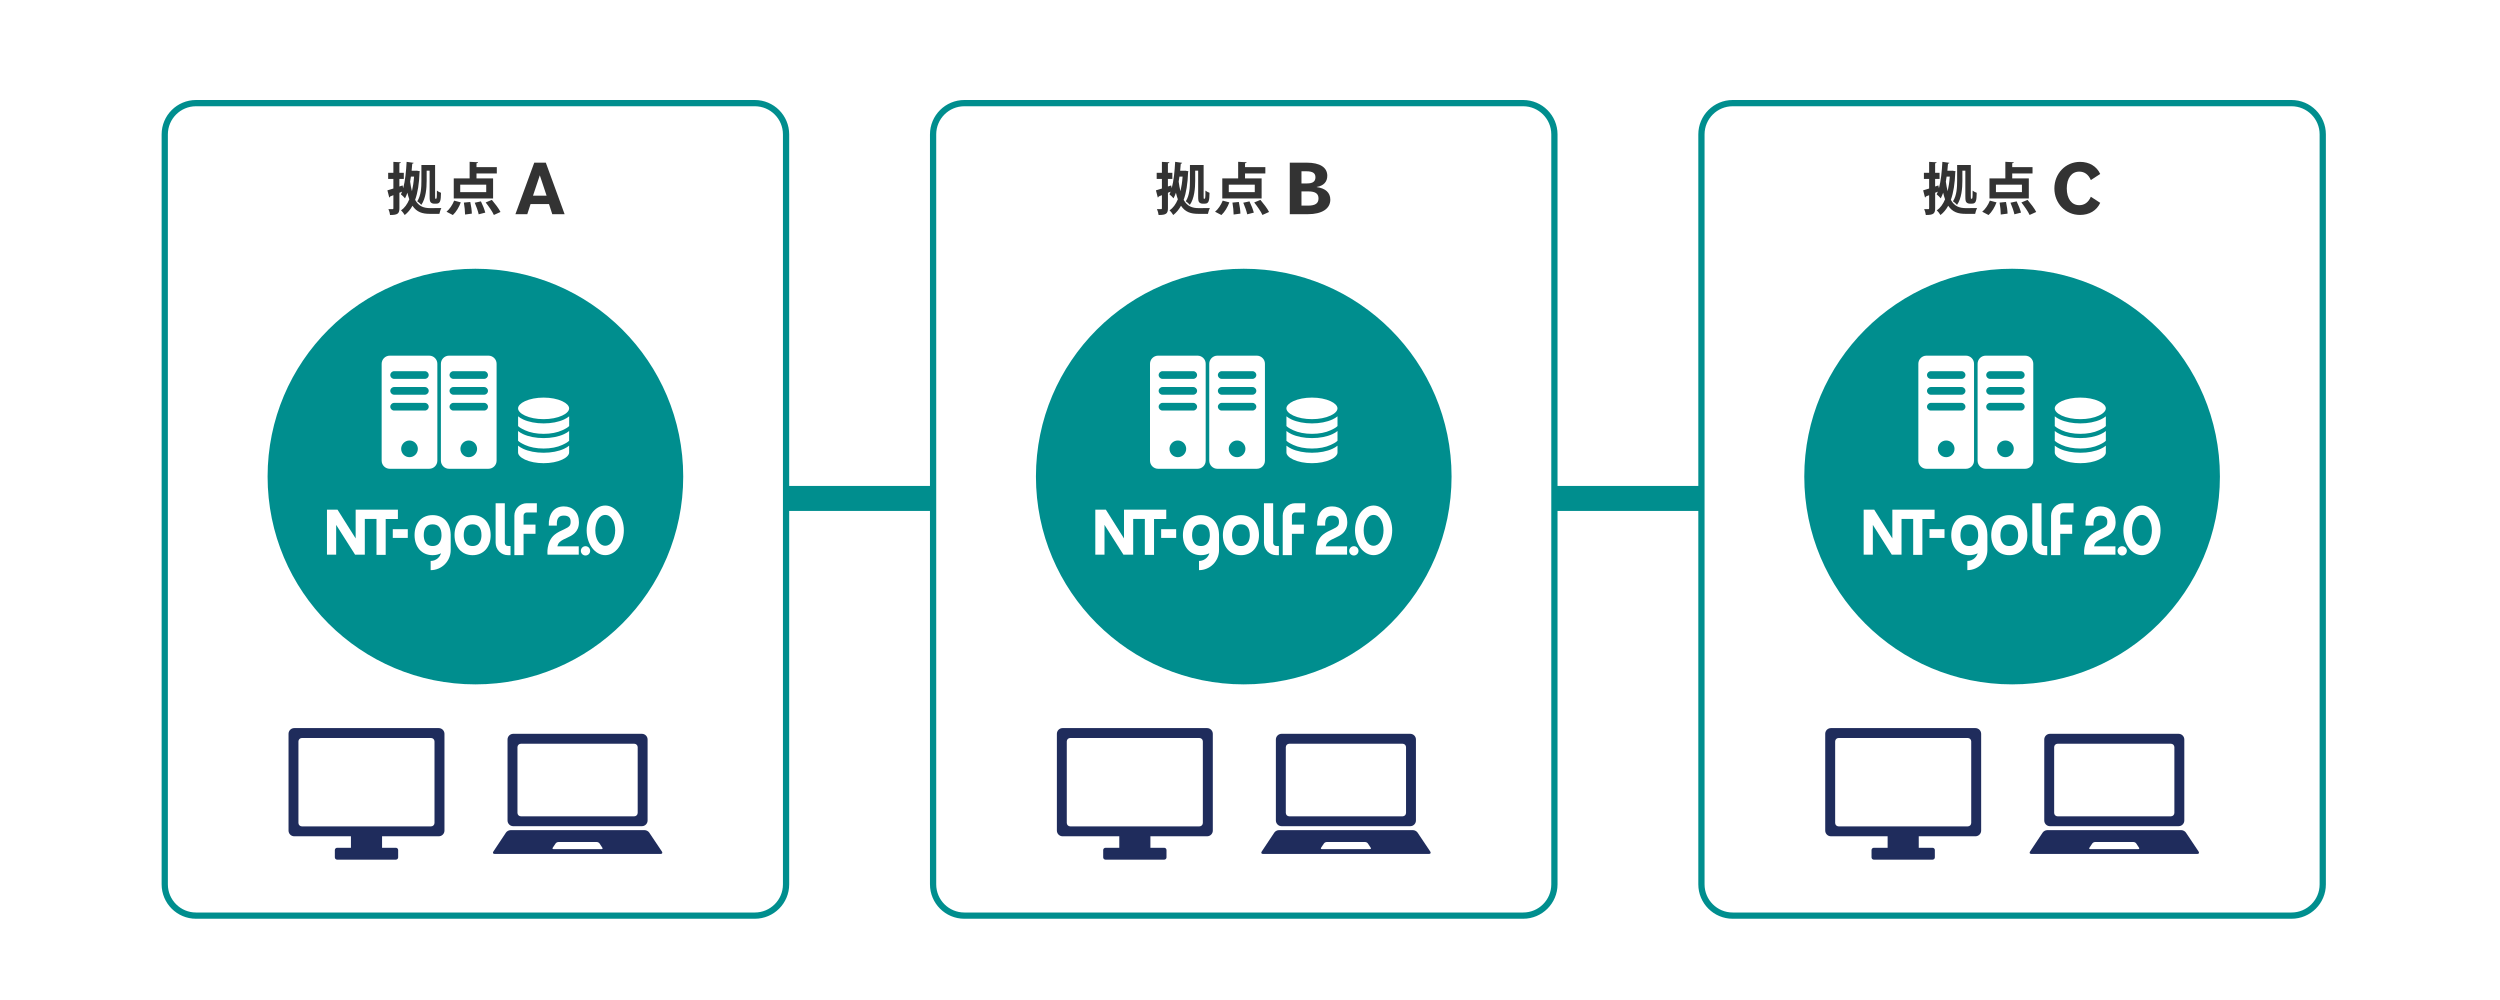 <?xml version="1.0" encoding="utf-8"?>
<!-- Generator: Adobe Illustrator 27.8.1, SVG Export Plug-In . SVG Version: 6.00 Build 0)  -->
<svg version="1.1" id="レイヤー_1" xmlns="http://www.w3.org/2000/svg" xmlns:xlink="http://www.w3.org/1999/xlink" x="0px"
	 y="0px" viewBox="0 0 800 320" style="enable-background:new 0 0 800 320;" xml:space="preserve">
<style type="text/css">
	.st0{fill:#FFFFFF;}
	.st1{fill:#008E8E;stroke:#008E8E;stroke-width:8;stroke-miterlimit:10;}
	.st2{fill:#FFFFFF;stroke:#008E8E;stroke-width:2;stroke-miterlimit:10;}
	.st3{fill:#333333;}
	.st4{fill:#1F2C5C;}
	.st5{fill:#008E8E;}
</style>
<g>
	<rect class="st0" width="800" height="320"/>
	<line class="st1" x1="220.5" y1="159.5" x2="579.5" y2="159.5"/>
	<path class="st2" d="M241.54,293H62.72c-5.52,0-10-4.48-10-10V43c0-5.52,4.48-10,10-10h178.82c5.52,0,10,4.48,10,10v240
		C251.54,288.52,247.06,293,241.54,293z"/>
	<g>
		<path class="st3" d="M133.4,54.62l0.95,0.18c-0.02,0.13-0.05,0.25-0.09,0.36c-0.14,3.6-0.59,6.5-1.42,8.79
			c1.17,2.12,2.79,2.63,4.75,2.65c0.61,0,2.93,0,3.65-0.02c-0.27,0.45-0.52,1.33-0.63,1.85h-3.13c-2.29,0-4.14-0.54-5.49-2.59
			c-0.67,1.21-1.48,2.2-2.48,2.97c-0.25-0.45-0.77-1.13-1.19-1.48c1.12-0.77,2-1.96,2.66-3.55c-0.23-0.63-0.43-1.33-0.61-2.11
			c-0.23,0.65-0.49,1.26-0.77,1.8c-0.29-0.34-0.92-1.01-1.31-1.28c0.13-0.27,0.25-0.56,0.38-0.86l-0.86,0.36v4.95
			c0,1.75-0.61,2.16-2.99,2.16c-0.05-0.52-0.27-1.35-0.52-1.89c0.56,0.02,1.13,0.02,1.31,0.02c0.22,0,0.27-0.07,0.27-0.29v-4.18
			l-1.01,0.4c-0.04,0.18-0.16,0.31-0.31,0.34l-0.59-2.29c0.54-0.14,1.19-0.36,1.91-0.58v-3.08h-1.67v-1.96h1.67v-3.49l2.39,0.13
			c-0.02,0.18-0.14,0.29-0.47,0.32v3.04h1.42v1.96h-1.42v2.43l1.04-0.34l0.18,0.88c0.63-2.29,0.94-5.38,1.1-8.43l2.25,0.31
			c-0.04,0.16-0.18,0.27-0.45,0.29c-0.05,0.76-0.13,1.51-0.2,2.25h1.37L133.4,54.62z M131.49,56.51c-0.07,0.54-0.16,1.08-0.25,1.6
			c0.16,1.19,0.34,2.2,0.58,3.08c0.32-1.39,0.56-2.95,0.68-4.68H131.49z M136.53,54.59v3.28c0,2.32-0.25,5.62-1.71,7.69
			c-0.25-0.32-0.95-0.95-1.3-1.15c1.22-1.85,1.33-4.52,1.33-6.55v-5.06h4.38v9.92c0,0.45,0,0.7,0.02,0.79
			c0.04,0.05,0.07,0.09,0.14,0.09c0.18,0,0.22,0,0.29-0.11c0.13-0.18,0.13-1.64,0.13-2.5c0.34,0.29,0.86,0.56,1.31,0.7
			c-0.05,2.56-0.22,3.48-1.51,3.48h-0.74c-0.36,0-0.76-0.13-1.03-0.41c-0.27-0.31-0.36-0.65-0.36-2.05v-8.1H136.53z"/>
		<path class="st3" d="M147.45,64.76c-0.54,1.51-1.49,3.08-2.54,4.05l-2.03-1.06c0.95-0.76,1.91-2.18,2.45-3.55L147.45,64.76z
			 M157.79,57.09v6.41H145.2v-6.41h5.08v-5.31l2.7,0.14c-0.02,0.18-0.16,0.29-0.5,0.34v1.22h6.5v2.02h-6.5v1.58H157.79z
			 M155.59,61.48v-2.39h-8.32v2.39H155.59z M148.82,68.65c0-0.97-0.16-2.58-0.38-3.82l2.05-0.2c0.27,1.21,0.49,2.79,0.5,3.73
			L148.82,68.65z M153.18,68.58c-0.2-0.95-0.74-2.52-1.26-3.71l1.98-0.43c0.56,1.13,1.15,2.65,1.39,3.6L153.18,68.58z M158.04,68.79
			c-0.47-1.08-1.64-2.75-2.63-4l1.98-0.83c0.99,1.17,2.23,2.77,2.77,3.87L158.04,68.79z"/>
		<path class="st3" d="M170.96,52.05h3.7l6.02,16.5h-3.95l-1.05-3.25h-5.9l-1.05,3.25h-3.8L170.96,52.05z M170.56,62.62h4.35
			l-2.17-6.52L170.56,62.62z"/>
	</g>
	<g>
		<g>
			<g>
				<path class="st4" d="M207.23,262.56c0,1-0.82,1.82-1.82,1.82h-41.18c-1,0-1.82-0.82-1.82-1.82v-25.92c0-1,0.82-1.82,1.82-1.82
					h41.18c1,0,1.82,0.82,1.82,1.82V262.56z"/>
				<path class="st4" d="M207.74,266.41c-0.28-0.42-0.91-0.76-1.41-0.76h-43c-0.5,0-1.14,0.34-1.41,0.76l-4.05,6.09
					c-0.28,0.42-0.09,0.76,0.41,0.76h53.13c0.5,0,0.68-0.34,0.41-0.76L207.74,266.41z"/>
				<path class="st0" d="M191.85,269.9c-0.17-0.25-0.55-0.45-0.85-0.45h-12.35c-0.3,0-0.68,0.2-0.85,0.45l-0.92,1.37
					c-0.17,0.25-0.06,0.45,0.24,0.45h15.39c0.3,0,0.41-0.2,0.24-0.45L191.85,269.9z"/>
				<path class="st0" d="M166.68,261.22c-0.6,0-1.09-0.49-1.09-1.09v-21.04c0-0.6,0.49-1.09,1.09-1.09h36.29
					c0.6,0,1.09,0.49,1.09,1.09v21.04c0,0.6-0.49,1.09-1.09,1.09H166.68z"/>
			</g>
		</g>
		<g>
			<g>
				<path class="st4" d="M140.4,232.99H94.15c-1,0-1.82,0.82-1.82,1.82v30.98c0,1,0.82,1.82,1.82,1.82h18.15v3.68h-4.42
					c-0.4,0-0.73,0.33-0.73,0.73v2.34c0,0.4,0.33,0.73,0.73,0.73h18.8c0.4,0,0.73-0.33,0.73-0.73v-2.34c0-0.4-0.33-0.73-0.73-0.73
					h-4.42v-3.68h18.15c1,0,1.82-0.82,1.82-1.82v-30.98C142.22,233.81,141.4,232.99,140.4,232.99z"/>
				<path class="st0" d="M96.59,264.44c-0.6,0-1.09-0.49-1.09-1.09v-26.1c0-0.6,0.49-1.09,1.09-1.09h41.36
					c0.6,0,1.09,0.49,1.09,1.09v26.1c0,0.6-0.49,1.09-1.09,1.09H96.59z"/>
			</g>
		</g>
	</g>
	<g>
		<circle class="st5" cx="152.13" cy="152.5" r="66.5"/>
		<g>
			<path class="st0" d="M165.78,130.68C165.78,130.68,165.78,130.68,165.78,130.68c0-0.81,0.8-1.65,2.2-2.3
				c1.58-0.74,3.71-1.15,5.97-1.15c2.27,0,4.39,0.41,5.97,1.15c1.4,0.65,2.2,1.49,2.2,2.3c0,0,0,0,0,0c0,0.81-0.8,1.65-2.2,2.3
				c-1.58,0.74-3.71,1.15-5.97,1.15c-2.27,0-4.39-0.41-5.97-1.15C166.58,132.33,165.78,131.49,165.78,130.68z M173.95,144.88
				c-2.46,0-4.79-0.45-6.55-1.27c-0.64-0.3-1.18-0.64-1.62-1v2.16c0,0.81,0.8,1.65,2.2,2.3c1.58,0.74,3.71,1.15,5.97,1.15
				c2.27,0,4.39-0.41,5.97-1.15c1.4-0.65,2.2-1.49,2.2-2.3v-2.16c-0.44,0.37-0.98,0.71-1.62,1
				C178.74,144.43,176.42,144.88,173.95,144.88z M173.95,140.19c-2.46,0-4.79-0.45-6.55-1.27c-0.64-0.3-1.18-0.64-1.62-1v3.12
				c0.46,0.42,0.8,0.68,2.2,1.34c1.58,0.74,3.71,1.15,5.97,1.15c2.27,0,4.39-0.41,5.97-1.15c1.4-0.65,1.74-0.91,2.2-1.34v-3.12
				c-0.44,0.37-0.98,0.71-1.62,1C178.74,139.74,176.42,140.19,173.95,140.19z M180.51,134.22c-1.76,0.82-4.09,1.27-6.55,1.27
				c-2.46,0-4.79-0.45-6.55-1.27c-0.64-0.3-1.18-0.64-1.62-1v3.12c0.46,0.42,0.8,0.68,2.2,1.34c1.58,0.74,3.71,1.15,5.97,1.15
				c2.27,0,4.39-0.41,5.97-1.15c1.4-0.65,1.74-0.91,2.2-1.34v-3.12C181.69,133.59,181.14,133.92,180.51,134.22z"/>
			<g>
				<path class="st0" d="M137.35,113.81h-12.62c-1.44,0-2.6,1.17-2.6,2.6v31c0,1.44,1.17,2.6,2.6,2.6h12.62c1.44,0,2.6-1.17,2.6-2.6
					v-31C139.95,114.98,138.79,113.81,137.35,113.81z M131.04,146.3c-1.47,0-2.67-1.19-2.67-2.67c0-1.47,1.19-2.67,2.67-2.67
					c1.47,0,2.67,1.19,2.67,2.67C133.71,145.1,132.51,146.3,131.04,146.3z M137.19,130.15c0,0.68-0.56,1.23-1.23,1.23h-9.84
					c-0.68,0-1.23-0.56-1.23-1.23l0,0c0-0.68,0.56-1.23,1.23-1.23h9.84C136.64,128.92,137.19,129.48,137.19,130.15L137.19,130.15z
					 M137.19,125.08c0,0.68-0.56,1.23-1.23,1.23h-9.84c-0.68,0-1.23-0.56-1.23-1.23v0c0-0.68,0.56-1.23,1.23-1.23h9.84
					C136.64,123.85,137.19,124.4,137.19,125.08L137.19,125.08z M137.19,120.01c0,0.68-0.56,1.23-1.23,1.23h-9.84
					c-0.68,0-1.23-0.56-1.23-1.23v0c0-0.68,0.56-1.23,1.23-1.23h9.84C136.64,118.77,137.19,119.33,137.19,120.01L137.19,120.01z"/>
				<path class="st0" d="M156.31,113.81h-12.62c-1.44,0-2.6,1.17-2.6,2.6v31c0,1.44,1.17,2.6,2.6,2.6h12.62c1.44,0,2.6-1.17,2.6-2.6
					v-31C158.91,114.98,157.74,113.81,156.31,113.81z M150,146.3c-1.47,0-2.67-1.19-2.67-2.67c0-1.47,1.19-2.67,2.67-2.67
					c1.47,0,2.67,1.19,2.67,2.67C152.66,145.1,151.47,146.3,150,146.3z M156.15,130.15c0,0.68-0.56,1.23-1.23,1.23h-9.84
					c-0.68,0-1.23-0.56-1.23-1.23l0,0c0-0.68,0.56-1.23,1.23-1.23h9.84C155.59,128.92,156.15,129.48,156.15,130.15L156.15,130.15z
					 M156.15,125.08c0,0.68-0.56,1.23-1.23,1.23h-9.84c-0.68,0-1.23-0.56-1.23-1.23v0c0-0.68,0.56-1.23,1.23-1.23h9.84
					C155.59,123.85,156.15,124.4,156.15,125.08L156.15,125.08z M156.15,120.01c0,0.68-0.56,1.23-1.23,1.23h-9.84
					c-0.68,0-1.23-0.56-1.23-1.23v0c0-0.68,0.56-1.23,1.23-1.23h9.84C155.59,118.77,156.15,119.33,156.15,120.01L156.15,120.01z"/>
			</g>
		</g>
		<g>
			<rect x="125.69" y="169.34" class="st0" width="4.8" height="2.79"/>
			<polygon class="st0" points="107.57,177.5 107.57,167.96 113.63,177.5 116.74,177.5 116.74,166.05 120.48,166.06 120.48,177.56 
				123.42,177.56 123.42,166.07 127.33,166.08 127.33,163.1 113.81,163.1 113.81,172.3 108.01,163.1 104.63,163.1 104.63,177.5 			
				"/>
			<path class="st0" d="M168.56,163.98h3.23v-2.94h-3.23c-2.18,0-3.96,1.77-3.96,3.96l0,12.65h2.94v-6.83h3.82v-2.94h-3.82V165
				C167.54,164.44,168,163.98,168.56,163.98z"/>
			<path class="st0" d="M161.54,173.7l0-12.65h-2.94v12.65c0,2.18,1.77,3.96,3.96,3.96h0.81v-2.94h-0.81
				C161.99,174.71,161.54,174.26,161.54,173.7z"/>
			<path class="st0" d="M151.23,164.84c-3.51,0-5.78,2.52-5.78,6.41c0,3.84,2.32,6.41,5.78,6.41c3.46,0,5.78-2.58,5.78-6.41
				C157.01,167.36,154.74,164.84,151.23,164.84z M151.23,174.73c-2.56,0-2.84-2.43-2.84-3.47c0-2.3,0.96-3.47,2.84-3.47
				c1.88,0,2.84,1.17,2.84,3.47C154.07,172.3,153.79,174.73,151.23,174.73z"/>
			<path class="st0" d="M138.44,164.84c-3.51,0-5.78,2.52-5.78,6.41c0,3.84,2.32,6.41,5.78,6.41c1.07,0,2.02-0.25,2.84-0.7v-0.92
				c0,1.91-1.56,3.47-3.47,3.47v2.94c3.54,0,6.41-2.88,6.41-6.41v-5.07h-0.01C144.1,167.24,141.87,164.84,138.44,164.84z
				 M138.44,174.73c-2.56,0-2.84-2.43-2.84-3.47c0-2.3,0.96-3.47,2.84-3.47c1.88,0,2.84,1.17,2.84,3.47
				C141.28,172.3,141,174.73,138.44,174.73z"/>
			<path class="st0" d="M179.14,173.42c0.68-0.6,1.42-0.92,2.22-1.28c1.7-0.78,3.9-1.82,3.9-5.02c0-3.12-1.95-5.09-4.86-5.07
				c-3.17,0.02-4.91,2.46-4.79,6.14h2.58c-0.12-2.35,0.65-3.2,2.21-3.2c1.56,0,2.23,0.69,2.2,2.05c-0.02,1.04-0.3,1.53-2.1,2.35
				c-0.91,0.42-2.08,0.92-3.03,1.71c-2.79,2.33-2.26,6.4-2.26,6.4h9.99v-2.67h-6.84C178.55,174.12,178.72,173.78,179.14,173.42z"/>
			<path class="st0" d="M187.73,169.71c0,4.38,2.67,7.94,5.95,7.94c3.28,0,5.95-3.56,5.95-7.94c0-4.38-2.67-7.94-5.95-7.94
				C190.4,161.77,187.73,165.33,187.73,169.71z M190.5,169.71c0-2.72,1.25-4.93,3.18-4.93c1.93,0,3.18,2.21,3.18,4.93
				c0,2.72-1.25,4.93-3.18,4.93C191.75,174.64,190.5,172.43,190.5,169.71z"/>
			<path class="st0" d="M188.85,176.27c0,0.82-0.67,1.49-1.49,1.49c-0.82,0-1.49-0.67-1.49-1.49c0-0.83,0.67-1.49,1.49-1.49
				C188.18,174.78,188.85,175.45,188.85,176.27z"/>
		</g>
	</g>
	<path class="st2" d="M487.41,293H308.59c-5.52,0-10-4.48-10-10V43c0-5.52,4.48-10,10-10h178.82c5.52,0,10,4.48,10,10v240
		C497.41,288.52,492.93,293,487.41,293z"/>
	<g>
		<path class="st3" d="M379.33,54.62l0.95,0.18c-0.02,0.13-0.05,0.25-0.09,0.36c-0.14,3.6-0.59,6.5-1.42,8.79
			c1.17,2.12,2.79,2.63,4.75,2.65c0.61,0,2.93,0,3.65-0.02c-0.27,0.45-0.52,1.33-0.63,1.85h-3.13c-2.29,0-4.14-0.54-5.49-2.59
			c-0.67,1.21-1.48,2.2-2.48,2.97c-0.25-0.45-0.77-1.13-1.19-1.48c1.12-0.77,2-1.96,2.66-3.55c-0.23-0.63-0.43-1.33-0.61-2.11
			c-0.23,0.65-0.49,1.26-0.77,1.8c-0.29-0.34-0.92-1.01-1.31-1.28c0.13-0.27,0.25-0.56,0.38-0.86l-0.86,0.36v4.95
			c0,1.75-0.61,2.16-2.99,2.16c-0.05-0.52-0.27-1.35-0.52-1.89c0.56,0.02,1.13,0.02,1.31,0.02c0.22,0,0.27-0.07,0.27-0.29v-4.18
			l-1.01,0.4c-0.04,0.18-0.16,0.31-0.31,0.34l-0.59-2.29c0.54-0.14,1.19-0.36,1.91-0.58v-3.08h-1.67v-1.96h1.67v-3.49l2.39,0.13
			c-0.02,0.18-0.14,0.29-0.47,0.32v3.04h1.42v1.96h-1.42v2.43l1.04-0.34l0.18,0.88c0.63-2.29,0.94-5.38,1.1-8.43l2.25,0.31
			c-0.04,0.16-0.18,0.27-0.45,0.29c-0.05,0.76-0.13,1.51-0.2,2.25h1.37L379.33,54.62z M377.42,56.51c-0.07,0.54-0.16,1.08-0.25,1.6
			c0.16,1.19,0.34,2.2,0.58,3.08c0.32-1.39,0.56-2.95,0.68-4.68H377.42z M382.46,54.59v3.28c0,2.32-0.25,5.62-1.71,7.69
			c-0.25-0.32-0.95-0.95-1.3-1.15c1.22-1.85,1.33-4.52,1.33-6.55v-5.06h4.38v9.92c0,0.45,0,0.7,0.02,0.79
			c0.04,0.05,0.07,0.09,0.14,0.09c0.18,0,0.22,0,0.29-0.11c0.13-0.18,0.13-1.64,0.13-2.5c0.34,0.29,0.86,0.56,1.31,0.7
			c-0.05,2.56-0.22,3.48-1.51,3.48h-0.74c-0.36,0-0.76-0.13-1.03-0.41c-0.27-0.31-0.36-0.65-0.36-2.05v-8.1H382.46z"/>
		<path class="st3" d="M393.39,64.76c-0.54,1.51-1.49,3.08-2.54,4.05l-2.03-1.06c0.95-0.76,1.91-2.18,2.45-3.55L393.39,64.76z
			 M403.72,57.09v6.41h-12.59v-6.41h5.08v-5.31l2.7,0.14c-0.02,0.18-0.16,0.29-0.5,0.34v1.22h6.5v2.02h-6.5v1.58H403.72z
			 M401.53,61.48v-2.39h-8.32v2.39H401.53z M394.76,68.65c0-0.97-0.16-2.58-0.38-3.82l2.05-0.2c0.27,1.21,0.49,2.79,0.5,3.73
			L394.76,68.65z M399.11,68.58c-0.2-0.95-0.74-2.52-1.26-3.71l1.98-0.43c0.56,1.13,1.15,2.65,1.39,3.6L399.11,68.58z M403.98,68.79
			c-0.47-1.08-1.64-2.75-2.63-4l1.98-0.83c0.99,1.17,2.23,2.77,2.77,3.87L403.98,68.79z"/>
		<path class="st3" d="M412.73,52.05h5.4c4.27,0,6.6,1.52,6.6,4.2c0,1.92-1.15,3.2-3.38,3.57v0.05c2.8,0.38,4.35,1.77,4.35,4.02
			c0,2.9-2.67,4.65-7.17,4.65h-5.8V52.05z M416.47,58.7h1.8c1.85,0,2.67-0.65,2.67-1.97s-0.85-1.92-2.92-1.92h-1.55V58.7z
			 M418.55,65.8c2.35,0,3.37-0.72,3.37-2.3c0-1.5-0.95-2.25-3.25-2.25h-2.2v4.55H418.55z"/>
	</g>
	<g>
		<g>
			<g>
				<path class="st4" d="M453.1,262.56c0,1-0.82,1.82-1.82,1.82H410.1c-1,0-1.82-0.82-1.82-1.82v-25.92c0-1,0.82-1.82,1.82-1.82
					h41.18c1,0,1.82,0.82,1.82,1.82V262.56z"/>
				<path class="st4" d="M453.61,266.41c-0.28-0.42-0.91-0.76-1.41-0.76h-43c-0.5,0-1.14,0.34-1.41,0.76l-4.05,6.09
					c-0.28,0.42-0.09,0.76,0.41,0.76h53.13c0.5,0,0.68-0.34,0.41-0.76L453.61,266.41z"/>
				<path class="st0" d="M437.72,269.9c-0.17-0.25-0.55-0.45-0.85-0.45h-12.35c-0.3,0-0.68,0.2-0.85,0.45l-0.92,1.37
					c-0.17,0.25-0.06,0.45,0.24,0.45h15.39c0.3,0,0.41-0.2,0.24-0.45L437.72,269.9z"/>
				<path class="st0" d="M412.55,261.22c-0.6,0-1.09-0.49-1.09-1.09v-21.04c0-0.6,0.49-1.09,1.09-1.09h36.29
					c0.6,0,1.09,0.49,1.09,1.09v21.04c0,0.6-0.49,1.09-1.09,1.09H412.55z"/>
			</g>
		</g>
		<g>
			<g>
				<path class="st4" d="M386.27,232.99h-46.25c-1,0-1.82,0.82-1.82,1.82v30.98c0,1,0.82,1.82,1.82,1.82h18.15v3.68h-4.42
					c-0.4,0-0.73,0.33-0.73,0.73v2.34c0,0.4,0.33,0.73,0.73,0.73h18.8c0.4,0,0.73-0.33,0.73-0.73v-2.34c0-0.4-0.33-0.73-0.73-0.73
					h-4.42v-3.68h18.15c1,0,1.82-0.82,1.82-1.82v-30.98C388.09,233.81,387.27,232.99,386.27,232.99z"/>
				<path class="st0" d="M342.46,264.44c-0.6,0-1.09-0.49-1.09-1.09v-26.1c0-0.6,0.49-1.09,1.09-1.09h41.36
					c0.6,0,1.09,0.49,1.09,1.09v26.1c0,0.6-0.49,1.09-1.09,1.09H342.46z"/>
			</g>
		</g>
	</g>
	<g>
		<circle class="st5" cx="398" cy="152.5" r="66.5"/>
		<g>
			<path class="st0" d="M411.65,130.68C411.65,130.68,411.65,130.68,411.65,130.68c0-0.81,0.8-1.65,2.2-2.3
				c1.58-0.74,3.71-1.15,5.97-1.15c2.27,0,4.39,0.41,5.97,1.15c1.4,0.65,2.2,1.49,2.2,2.3c0,0,0,0,0,0c0,0.81-0.8,1.65-2.2,2.3
				c-1.58,0.74-3.71,1.15-5.97,1.15s-4.39-0.41-5.97-1.15C412.45,132.33,411.65,131.49,411.65,130.68z M419.83,144.88
				c-2.46,0-4.79-0.45-6.55-1.27c-0.64-0.3-1.18-0.64-1.62-1v2.16c0,0.81,0.8,1.65,2.2,2.3c1.58,0.74,3.71,1.15,5.97,1.15
				c2.27,0,4.39-0.41,5.97-1.15c1.4-0.65,2.2-1.49,2.2-2.3v-2.16c-0.44,0.37-0.98,0.71-1.62,1
				C424.62,144.43,422.29,144.88,419.83,144.88z M419.83,140.19c-2.46,0-4.79-0.45-6.55-1.27c-0.64-0.3-1.18-0.64-1.62-1v3.12
				c0.46,0.42,0.8,0.68,2.2,1.34c1.58,0.74,3.71,1.15,5.97,1.15c2.27,0,4.39-0.41,5.97-1.15c1.4-0.65,1.74-0.91,2.2-1.34v-3.12
				c-0.44,0.37-0.98,0.71-1.62,1C424.62,139.74,422.29,140.19,419.83,140.19z M426.38,134.22c-1.76,0.82-4.09,1.27-6.55,1.27
				c-2.46,0-4.79-0.45-6.55-1.27c-0.64-0.3-1.18-0.64-1.62-1v3.12c0.46,0.42,0.8,0.68,2.2,1.34c1.58,0.74,3.71,1.15,5.97,1.15
				c2.27,0,4.39-0.41,5.97-1.15c1.4-0.65,1.74-0.91,2.2-1.34v-3.12C427.56,133.59,427.02,133.92,426.38,134.22z"/>
			<g>
				<path class="st0" d="M383.22,113.81H370.6c-1.44,0-2.6,1.17-2.6,2.6v31c0,1.44,1.17,2.6,2.6,2.6h12.62c1.44,0,2.6-1.17,2.6-2.6
					v-31C385.83,114.98,384.66,113.81,383.22,113.81z M376.91,146.3c-1.47,0-2.67-1.19-2.67-2.67c0-1.47,1.19-2.67,2.67-2.67
					c1.47,0,2.67,1.19,2.67,2.67C379.58,145.1,378.38,146.3,376.91,146.3z M383.07,130.15c0,0.68-0.56,1.23-1.23,1.23h-9.84
					c-0.68,0-1.23-0.56-1.23-1.23l0,0c0-0.68,0.56-1.23,1.23-1.23h9.84C382.51,128.92,383.07,129.48,383.07,130.15L383.07,130.15z
					 M383.07,125.08c0,0.68-0.56,1.23-1.23,1.23h-9.84c-0.68,0-1.23-0.56-1.23-1.23v0c0-0.68,0.56-1.23,1.23-1.23h9.84
					C382.51,123.85,383.07,124.4,383.07,125.08L383.07,125.08z M383.07,120.01c0,0.68-0.56,1.23-1.23,1.23h-9.84
					c-0.68,0-1.23-0.56-1.23-1.23v0c0-0.68,0.56-1.23,1.23-1.23h9.84C382.51,118.77,383.07,119.33,383.07,120.01L383.07,120.01z"/>
				<path class="st0" d="M402.18,113.81h-12.62c-1.44,0-2.6,1.17-2.6,2.6v31c0,1.44,1.17,2.6,2.6,2.6h12.62c1.44,0,2.6-1.17,2.6-2.6
					v-31C404.78,114.98,403.62,113.81,402.18,113.81z M395.87,146.3c-1.47,0-2.67-1.19-2.67-2.67c0-1.47,1.19-2.67,2.67-2.67
					c1.47,0,2.67,1.19,2.67,2.67C398.53,145.1,397.34,146.3,395.87,146.3z M402.02,130.15c0,0.68-0.56,1.23-1.23,1.23h-9.84
					c-0.68,0-1.23-0.56-1.23-1.23l0,0c0-0.68,0.56-1.23,1.23-1.23h9.84C401.47,128.92,402.02,129.48,402.02,130.15L402.02,130.15z
					 M402.02,125.08c0,0.68-0.56,1.23-1.23,1.23h-9.84c-0.68,0-1.23-0.56-1.23-1.23v0c0-0.68,0.56-1.23,1.23-1.23h9.84
					C401.47,123.85,402.02,124.4,402.02,125.08L402.02,125.08z M402.02,120.01c0,0.68-0.56,1.23-1.23,1.23h-9.84
					c-0.68,0-1.23-0.56-1.23-1.23v0c0-0.68,0.56-1.23,1.23-1.23h9.84C401.47,118.77,402.02,119.33,402.02,120.01L402.02,120.01z"/>
			</g>
		</g>
		<g>
			<rect x="371.57" y="169.34" class="st0" width="4.8" height="2.79"/>
			<polygon class="st0" points="353.44,177.5 353.44,167.96 359.5,177.5 362.62,177.5 362.62,166.05 366.35,166.06 366.35,177.56 
				369.29,177.56 369.29,166.07 373.2,166.08 373.2,163.1 359.68,163.1 359.68,172.3 353.88,163.1 350.5,163.1 350.5,177.5 			"/>
			<path class="st0" d="M414.43,163.98h3.23v-2.94h-3.23c-2.18,0-3.96,1.77-3.96,3.96l0,12.65h2.94v-6.83h3.82v-2.94h-3.82V165
				C413.42,164.44,413.87,163.98,414.43,163.98z"/>
			<path class="st0" d="M407.41,173.7l0-12.65h-2.94v12.65c0,2.18,1.77,3.96,3.96,3.96h0.81v-2.94h-0.81
				C407.87,174.71,407.41,174.26,407.41,173.7z"/>
			<path class="st0" d="M397.1,164.84c-3.51,0-5.78,2.52-5.78,6.41c0,3.84,2.32,6.41,5.78,6.41c3.46,0,5.78-2.58,5.78-6.41
				C402.88,167.36,400.61,164.84,397.1,164.84z M397.1,174.73c-2.56,0-2.84-2.43-2.84-3.47c0-2.3,0.96-3.47,2.84-3.47
				c1.88,0,2.84,1.17,2.84,3.47C399.94,172.3,399.66,174.73,397.1,174.73z"/>
			<path class="st0" d="M384.31,164.84c-3.51,0-5.78,2.52-5.78,6.41c0,3.84,2.32,6.41,5.78,6.41c1.07,0,2.02-0.25,2.84-0.7v-0.92
				c0,1.91-1.56,3.47-3.47,3.47v2.94c3.54,0,6.41-2.88,6.41-6.41v-5.07h-0.01C389.97,167.24,387.74,164.84,384.31,164.84z
				 M384.31,174.73c-2.56,0-2.84-2.43-2.84-3.47c0-2.3,0.96-3.47,2.84-3.47c1.88,0,2.84,1.17,2.84,3.47
				C387.15,172.3,386.88,174.73,384.31,174.73z"/>
			<path class="st0" d="M425.01,173.42c0.68-0.6,1.42-0.92,2.22-1.28c1.7-0.78,3.9-1.82,3.9-5.02c0-3.12-1.95-5.09-4.86-5.07
				c-3.17,0.02-4.91,2.46-4.79,6.14h2.58c-0.12-2.35,0.65-3.2,2.21-3.2c1.56,0,2.23,0.69,2.2,2.05c-0.02,1.04-0.3,1.53-2.1,2.35
				c-0.91,0.42-2.08,0.92-3.03,1.71c-2.79,2.33-2.26,6.4-2.26,6.4h9.99v-2.67h-6.84C424.42,174.12,424.6,173.78,425.01,173.42z"/>
			<path class="st0" d="M433.6,169.71c0,4.38,2.67,7.94,5.95,7.94c3.28,0,5.95-3.56,5.95-7.94c0-4.38-2.67-7.94-5.95-7.94
				C436.27,161.77,433.6,165.33,433.6,169.71z M436.37,169.71c0-2.72,1.25-4.93,3.18-4.93c1.93,0,3.18,2.21,3.18,4.93
				c0,2.72-1.25,4.93-3.18,4.93C437.62,174.64,436.37,172.43,436.37,169.71z"/>
			<path class="st0" d="M434.72,176.27c0,0.82-0.67,1.49-1.49,1.49c-0.82,0-1.49-0.67-1.49-1.49c0-0.83,0.67-1.49,1.49-1.49
				C434.05,174.78,434.72,175.45,434.72,176.27z"/>
		</g>
	</g>
	<path class="st2" d="M733.28,293H554.46c-5.52,0-10-4.48-10-10V43c0-5.52,4.48-10,10-10h178.82c5.52,0,10,4.48,10,10v240
		C743.28,288.52,738.81,293,733.28,293z"/>
	<g>
		<path class="st3" d="M624.83,54.62l0.95,0.18c-0.02,0.13-0.05,0.25-0.09,0.36c-0.14,3.6-0.59,6.5-1.42,8.79
			c1.17,2.12,2.79,2.63,4.75,2.65c0.61,0,2.93,0,3.66-0.02c-0.27,0.45-0.52,1.33-0.63,1.85h-3.13c-2.29,0-4.14-0.54-5.49-2.59
			c-0.67,1.21-1.48,2.2-2.48,2.97c-0.25-0.45-0.77-1.13-1.19-1.48c1.12-0.77,2-1.96,2.66-3.55c-0.23-0.63-0.43-1.33-0.61-2.11
			c-0.23,0.65-0.49,1.26-0.77,1.8c-0.29-0.34-0.92-1.01-1.31-1.28c0.13-0.27,0.25-0.56,0.38-0.86l-0.86,0.36v4.95
			c0,1.75-0.61,2.16-2.99,2.16c-0.05-0.52-0.27-1.35-0.52-1.89c0.56,0.02,1.13,0.02,1.31,0.02c0.22,0,0.27-0.07,0.27-0.29v-4.18
			l-1.01,0.4c-0.04,0.18-0.16,0.31-0.31,0.34l-0.59-2.29c0.54-0.14,1.19-0.36,1.91-0.58v-3.08h-1.67v-1.96h1.67v-3.49l2.39,0.13
			c-0.02,0.18-0.14,0.29-0.47,0.32v3.04h1.42v1.96h-1.42v2.43l1.04-0.34l0.18,0.88c0.63-2.29,0.94-5.38,1.1-8.43l2.25,0.31
			c-0.04,0.16-0.18,0.27-0.45,0.29c-0.05,0.76-0.13,1.51-0.2,2.25h1.37L624.83,54.62z M622.92,56.51c-0.07,0.54-0.16,1.08-0.25,1.6
			c0.16,1.19,0.34,2.2,0.58,3.08c0.32-1.39,0.56-2.95,0.68-4.68H622.92z M627.96,54.59v3.28c0,2.32-0.25,5.62-1.71,7.69
			c-0.25-0.32-0.96-0.95-1.3-1.15c1.22-1.85,1.33-4.52,1.33-6.55v-5.06h4.38v9.92c0,0.45,0,0.7,0.02,0.79
			c0.04,0.05,0.07,0.09,0.14,0.09c0.18,0,0.22,0,0.29-0.11c0.13-0.18,0.13-1.64,0.13-2.5c0.34,0.29,0.86,0.56,1.31,0.7
			c-0.05,2.56-0.22,3.48-1.51,3.48h-0.74c-0.36,0-0.76-0.13-1.03-0.41c-0.27-0.31-0.36-0.65-0.36-2.05v-8.1H627.96z"/>
		<path class="st3" d="M638.88,64.76c-0.54,1.51-1.49,3.08-2.54,4.05l-2.03-1.06c0.95-0.76,1.91-2.18,2.45-3.55L638.88,64.76z
			 M649.22,57.09v6.41h-12.59v-6.41h5.08v-5.31l2.7,0.14c-0.02,0.18-0.16,0.29-0.5,0.34v1.22h6.5v2.02h-6.5v1.58H649.22z
			 M647.02,61.48v-2.39h-8.32v2.39H647.02z M640.25,68.65c0-0.97-0.16-2.58-0.38-3.82l2.05-0.2c0.27,1.21,0.49,2.79,0.5,3.73
			L640.25,68.65z M644.61,68.58c-0.2-0.95-0.74-2.52-1.26-3.71l1.98-0.43c0.56,1.13,1.15,2.65,1.39,3.6L644.61,68.58z M649.47,68.79
			c-0.47-1.08-1.64-2.75-2.63-4l1.98-0.83c0.99,1.17,2.23,2.77,2.77,3.87L649.47,68.79z"/>
		<path class="st3" d="M657.4,60.3c0-4.72,3.52-8.5,8.22-8.5c2.92,0,5.3,1.38,6.45,3.87l-3,1.95c-0.8-1.85-2.1-2.7-3.7-2.7
			c-2.47,0-4,2.1-4,5.37c0,3.27,1.52,5.37,4,5.37c1.6,0,2.9-0.85,3.7-2.7l3,1.95c-1.15,2.5-3.52,3.87-6.45,3.87
			C660.92,68.8,657.4,65.02,657.4,60.3z"/>
	</g>
	<g>
		<g>
			<g>
				<path class="st4" d="M698.98,262.56c0,1-0.82,1.82-1.82,1.82h-41.18c-1,0-1.82-0.82-1.82-1.82v-25.92c0-1,0.82-1.82,1.82-1.82
					h41.18c1,0,1.82,0.82,1.82,1.82V262.56z"/>
				<path class="st4" d="M699.48,266.41c-0.28-0.42-0.91-0.76-1.41-0.76h-43c-0.5,0-1.14,0.34-1.41,0.76l-4.05,6.09
					c-0.28,0.42-0.09,0.76,0.41,0.76h53.13c0.5,0,0.68-0.34,0.41-0.76L699.48,266.41z"/>
				<path class="st0" d="M683.59,269.9c-0.17-0.25-0.55-0.45-0.85-0.45h-12.35c-0.3,0-0.68,0.2-0.85,0.45l-0.92,1.37
					c-0.17,0.25-0.06,0.45,0.24,0.45h15.39c0.3,0,0.41-0.2,0.24-0.45L683.59,269.9z"/>
				<path class="st0" d="M658.42,261.22c-0.6,0-1.09-0.49-1.09-1.09v-21.04c0-0.6,0.49-1.09,1.09-1.09h36.29
					c0.6,0,1.09,0.49,1.09,1.09v21.04c0,0.6-0.49,1.09-1.09,1.09H658.42z"/>
			</g>
		</g>
		<g>
			<g>
				<path class="st4" d="M632.14,232.99h-46.25c-1,0-1.82,0.82-1.82,1.82v30.98c0,1,0.82,1.82,1.82,1.82h18.15v3.68h-4.42
					c-0.4,0-0.73,0.33-0.73,0.73v2.34c0,0.4,0.33,0.73,0.73,0.73h18.8c0.4,0,0.73-0.33,0.73-0.73v-2.34c0-0.4-0.33-0.73-0.73-0.73
					h-4.42v-3.68h18.15c1,0,1.82-0.82,1.82-1.82v-30.98C633.96,233.81,633.14,232.99,632.14,232.99z"/>
				<path class="st0" d="M588.34,264.44c-0.6,0-1.09-0.49-1.09-1.09v-26.1c0-0.6,0.49-1.09,1.09-1.09h41.36
					c0.6,0,1.09,0.49,1.09,1.09v26.1c0,0.6-0.49,1.09-1.09,1.09H588.34z"/>
			</g>
		</g>
	</g>
	<g>
		<circle class="st5" cx="643.87" cy="152.5" r="66.5"/>
		<g>
			<path class="st0" d="M657.52,130.68C657.52,130.68,657.52,130.68,657.52,130.68c0-0.81,0.8-1.65,2.2-2.3
				c1.58-0.74,3.71-1.15,5.97-1.15s4.39,0.41,5.97,1.15c1.4,0.65,2.2,1.49,2.2,2.3c0,0,0,0,0,0c0,0.81-0.8,1.65-2.2,2.3
				c-1.58,0.74-3.71,1.15-5.97,1.15s-4.39-0.41-5.97-1.15C658.33,132.33,657.52,131.49,657.52,130.68z M665.7,144.88
				c-2.46,0-4.79-0.45-6.55-1.27c-0.64-0.3-1.18-0.64-1.62-1v2.16c0,0.81,0.8,1.65,2.2,2.3c1.58,0.74,3.71,1.15,5.97,1.15
				s4.39-0.41,5.97-1.15c1.4-0.65,2.2-1.49,2.2-2.3v-2.16c-0.44,0.37-0.98,0.71-1.62,1C670.49,144.43,668.16,144.88,665.7,144.88z
				 M665.7,140.19c-2.46,0-4.79-0.45-6.55-1.27c-0.64-0.3-1.18-0.64-1.62-1v3.12c0.46,0.42,0.8,0.68,2.2,1.34
				c1.58,0.74,3.71,1.15,5.97,1.15c2.27,0,4.39-0.41,5.97-1.15c1.4-0.65,1.74-0.91,2.2-1.34v-3.12c-0.44,0.37-0.98,0.71-1.62,1
				C670.49,139.74,668.16,140.19,665.7,140.19z M672.25,134.22c-1.76,0.82-4.09,1.27-6.55,1.27c-2.46,0-4.79-0.45-6.55-1.27
				c-0.64-0.3-1.18-0.64-1.62-1v3.12c0.46,0.42,0.8,0.68,2.2,1.34c1.58,0.74,3.71,1.15,5.97,1.15c2.27,0,4.39-0.41,5.97-1.15
				c1.4-0.65,1.74-0.91,2.2-1.34v-3.12C673.43,133.59,672.89,133.92,672.25,134.22z"/>
			<g>
				<path class="st0" d="M629.09,113.81h-12.62c-1.44,0-2.6,1.17-2.6,2.6v31c0,1.44,1.17,2.6,2.6,2.6h12.62c1.44,0,2.6-1.17,2.6-2.6
					v-31C631.7,114.98,630.53,113.81,629.09,113.81z M622.78,146.3c-1.47,0-2.67-1.19-2.67-2.67c0-1.47,1.19-2.67,2.67-2.67
					c1.47,0,2.67,1.19,2.67,2.67C625.45,145.1,624.26,146.3,622.78,146.3z M628.94,130.15c0,0.68-0.56,1.23-1.23,1.23h-9.84
					c-0.68,0-1.23-0.56-1.23-1.23l0,0c0-0.68,0.56-1.23,1.23-1.23h9.84C628.38,128.92,628.94,129.48,628.94,130.15L628.94,130.15z
					 M628.94,125.08c0,0.68-0.56,1.23-1.23,1.23h-9.84c-0.68,0-1.23-0.56-1.23-1.23v0c0-0.68,0.56-1.23,1.23-1.23h9.84
					C628.38,123.85,628.94,124.4,628.94,125.08L628.94,125.08z M628.94,120.01c0,0.68-0.56,1.23-1.23,1.23h-9.84
					c-0.68,0-1.23-0.56-1.23-1.23v0c0-0.68,0.56-1.23,1.23-1.23h9.84C628.38,118.77,628.94,119.33,628.94,120.01L628.94,120.01z"/>
				<path class="st0" d="M648.05,113.81h-12.62c-1.44,0-2.6,1.17-2.6,2.6v31c0,1.44,1.17,2.6,2.6,2.6h12.62c1.44,0,2.6-1.17,2.6-2.6
					v-31C650.65,114.98,649.49,113.81,648.05,113.81z M641.74,146.3c-1.47,0-2.67-1.19-2.67-2.67c0-1.47,1.19-2.67,2.67-2.67
					c1.47,0,2.67,1.19,2.67,2.67C644.41,145.1,643.21,146.3,641.74,146.3z M647.89,130.15c0,0.68-0.56,1.23-1.23,1.23h-9.84
					c-0.68,0-1.23-0.56-1.23-1.23l0,0c0-0.68,0.56-1.23,1.23-1.23h9.84C647.34,128.92,647.89,129.48,647.89,130.15L647.89,130.15z
					 M647.89,125.08c0,0.68-0.56,1.23-1.23,1.23h-9.84c-0.68,0-1.23-0.56-1.23-1.23v0c0-0.68,0.56-1.23,1.23-1.23h9.84
					C647.34,123.85,647.89,124.4,647.89,125.08L647.89,125.08z M647.89,120.01c0,0.68-0.56,1.23-1.23,1.23h-9.84
					c-0.68,0-1.23-0.56-1.23-1.23v0c0-0.68,0.56-1.23,1.23-1.23h9.84C647.34,118.77,647.89,119.33,647.89,120.01L647.89,120.01z"/>
			</g>
		</g>
		<g>
			<rect x="617.44" y="169.34" class="st0" width="4.8" height="2.79"/>
			<polygon class="st0" points="599.31,177.5 599.31,167.96 605.37,177.5 608.49,177.5 608.49,166.05 612.22,166.06 612.22,177.56 
				615.16,177.56 615.16,166.07 619.07,166.08 619.07,163.1 605.55,163.1 605.55,172.3 599.75,163.1 596.37,163.1 596.37,177.5 			
				"/>
			<path class="st0" d="M660.3,163.98h3.23v-2.94h-3.23c-2.18,0-3.96,1.77-3.96,3.96l0,12.65h2.94v-6.83h3.82v-2.94h-3.82V165
				C659.29,164.44,659.75,163.98,660.3,163.98z"/>
			<path class="st0" d="M653.28,173.7l0-12.65h-2.94v12.65c0,2.18,1.77,3.96,3.96,3.96h0.81v-2.94h-0.81
				C653.74,174.71,653.28,174.26,653.28,173.7z"/>
			<path class="st0" d="M642.97,164.84c-3.51,0-5.78,2.52-5.78,6.41c0,3.84,2.32,6.41,5.78,6.41c3.46,0,5.78-2.58,5.78-6.41
				C648.75,167.36,646.48,164.84,642.97,164.84z M642.97,174.73c-2.56,0-2.84-2.43-2.84-3.47c0-2.3,0.96-3.47,2.84-3.47
				c1.88,0,2.84,1.17,2.84,3.47C645.81,172.3,645.54,174.73,642.97,174.73z"/>
			<path class="st0" d="M630.18,164.84c-3.51,0-5.78,2.52-5.78,6.41c0,3.84,2.32,6.41,5.78,6.41c1.07,0,2.02-0.25,2.84-0.7v-0.92
				c0,1.91-1.56,3.47-3.47,3.47v2.94c3.54,0,6.41-2.88,6.41-6.41v-5.07h-0.01C635.85,167.24,633.61,164.84,630.18,164.84z
				 M630.18,174.73c-2.56,0-2.84-2.43-2.84-3.47c0-2.3,0.96-3.47,2.84-3.47c1.88,0,2.84,1.17,2.84,3.47
				C633.02,172.3,632.75,174.73,630.18,174.73z"/>
			<path class="st0" d="M670.88,173.42c0.68-0.6,1.42-0.92,2.22-1.28c1.7-0.78,3.9-1.82,3.9-5.02c0-3.12-1.95-5.09-4.86-5.07
				c-3.17,0.02-4.91,2.46-4.79,6.14h2.58c-0.12-2.35,0.65-3.2,2.21-3.2c1.56,0,2.23,0.69,2.2,2.05c-0.02,1.04-0.3,1.53-2.1,2.35
				c-0.91,0.42-2.08,0.92-3.03,1.71c-2.79,2.33-2.26,6.4-2.26,6.4h9.99v-2.67h-6.84C670.29,174.12,670.47,173.78,670.88,173.42z"/>
			<path class="st0" d="M679.48,169.71c0,4.38,2.67,7.94,5.95,7.94c3.28,0,5.95-3.56,5.95-7.94c0-4.38-2.67-7.94-5.95-7.94
				C682.14,161.77,679.48,165.33,679.48,169.71z M682.24,169.71c0-2.72,1.25-4.93,3.18-4.93c1.93,0,3.18,2.21,3.18,4.93
				c0,2.72-1.25,4.93-3.18,4.93C683.49,174.64,682.24,172.43,682.24,169.71z"/>
			<path class="st0" d="M680.59,176.27c0,0.82-0.67,1.49-1.49,1.49c-0.82,0-1.49-0.67-1.49-1.49c0-0.83,0.67-1.49,1.49-1.49
				C679.92,174.78,680.59,175.45,680.59,176.27z"/>
		</g>
	</g>
</g>
</svg>
